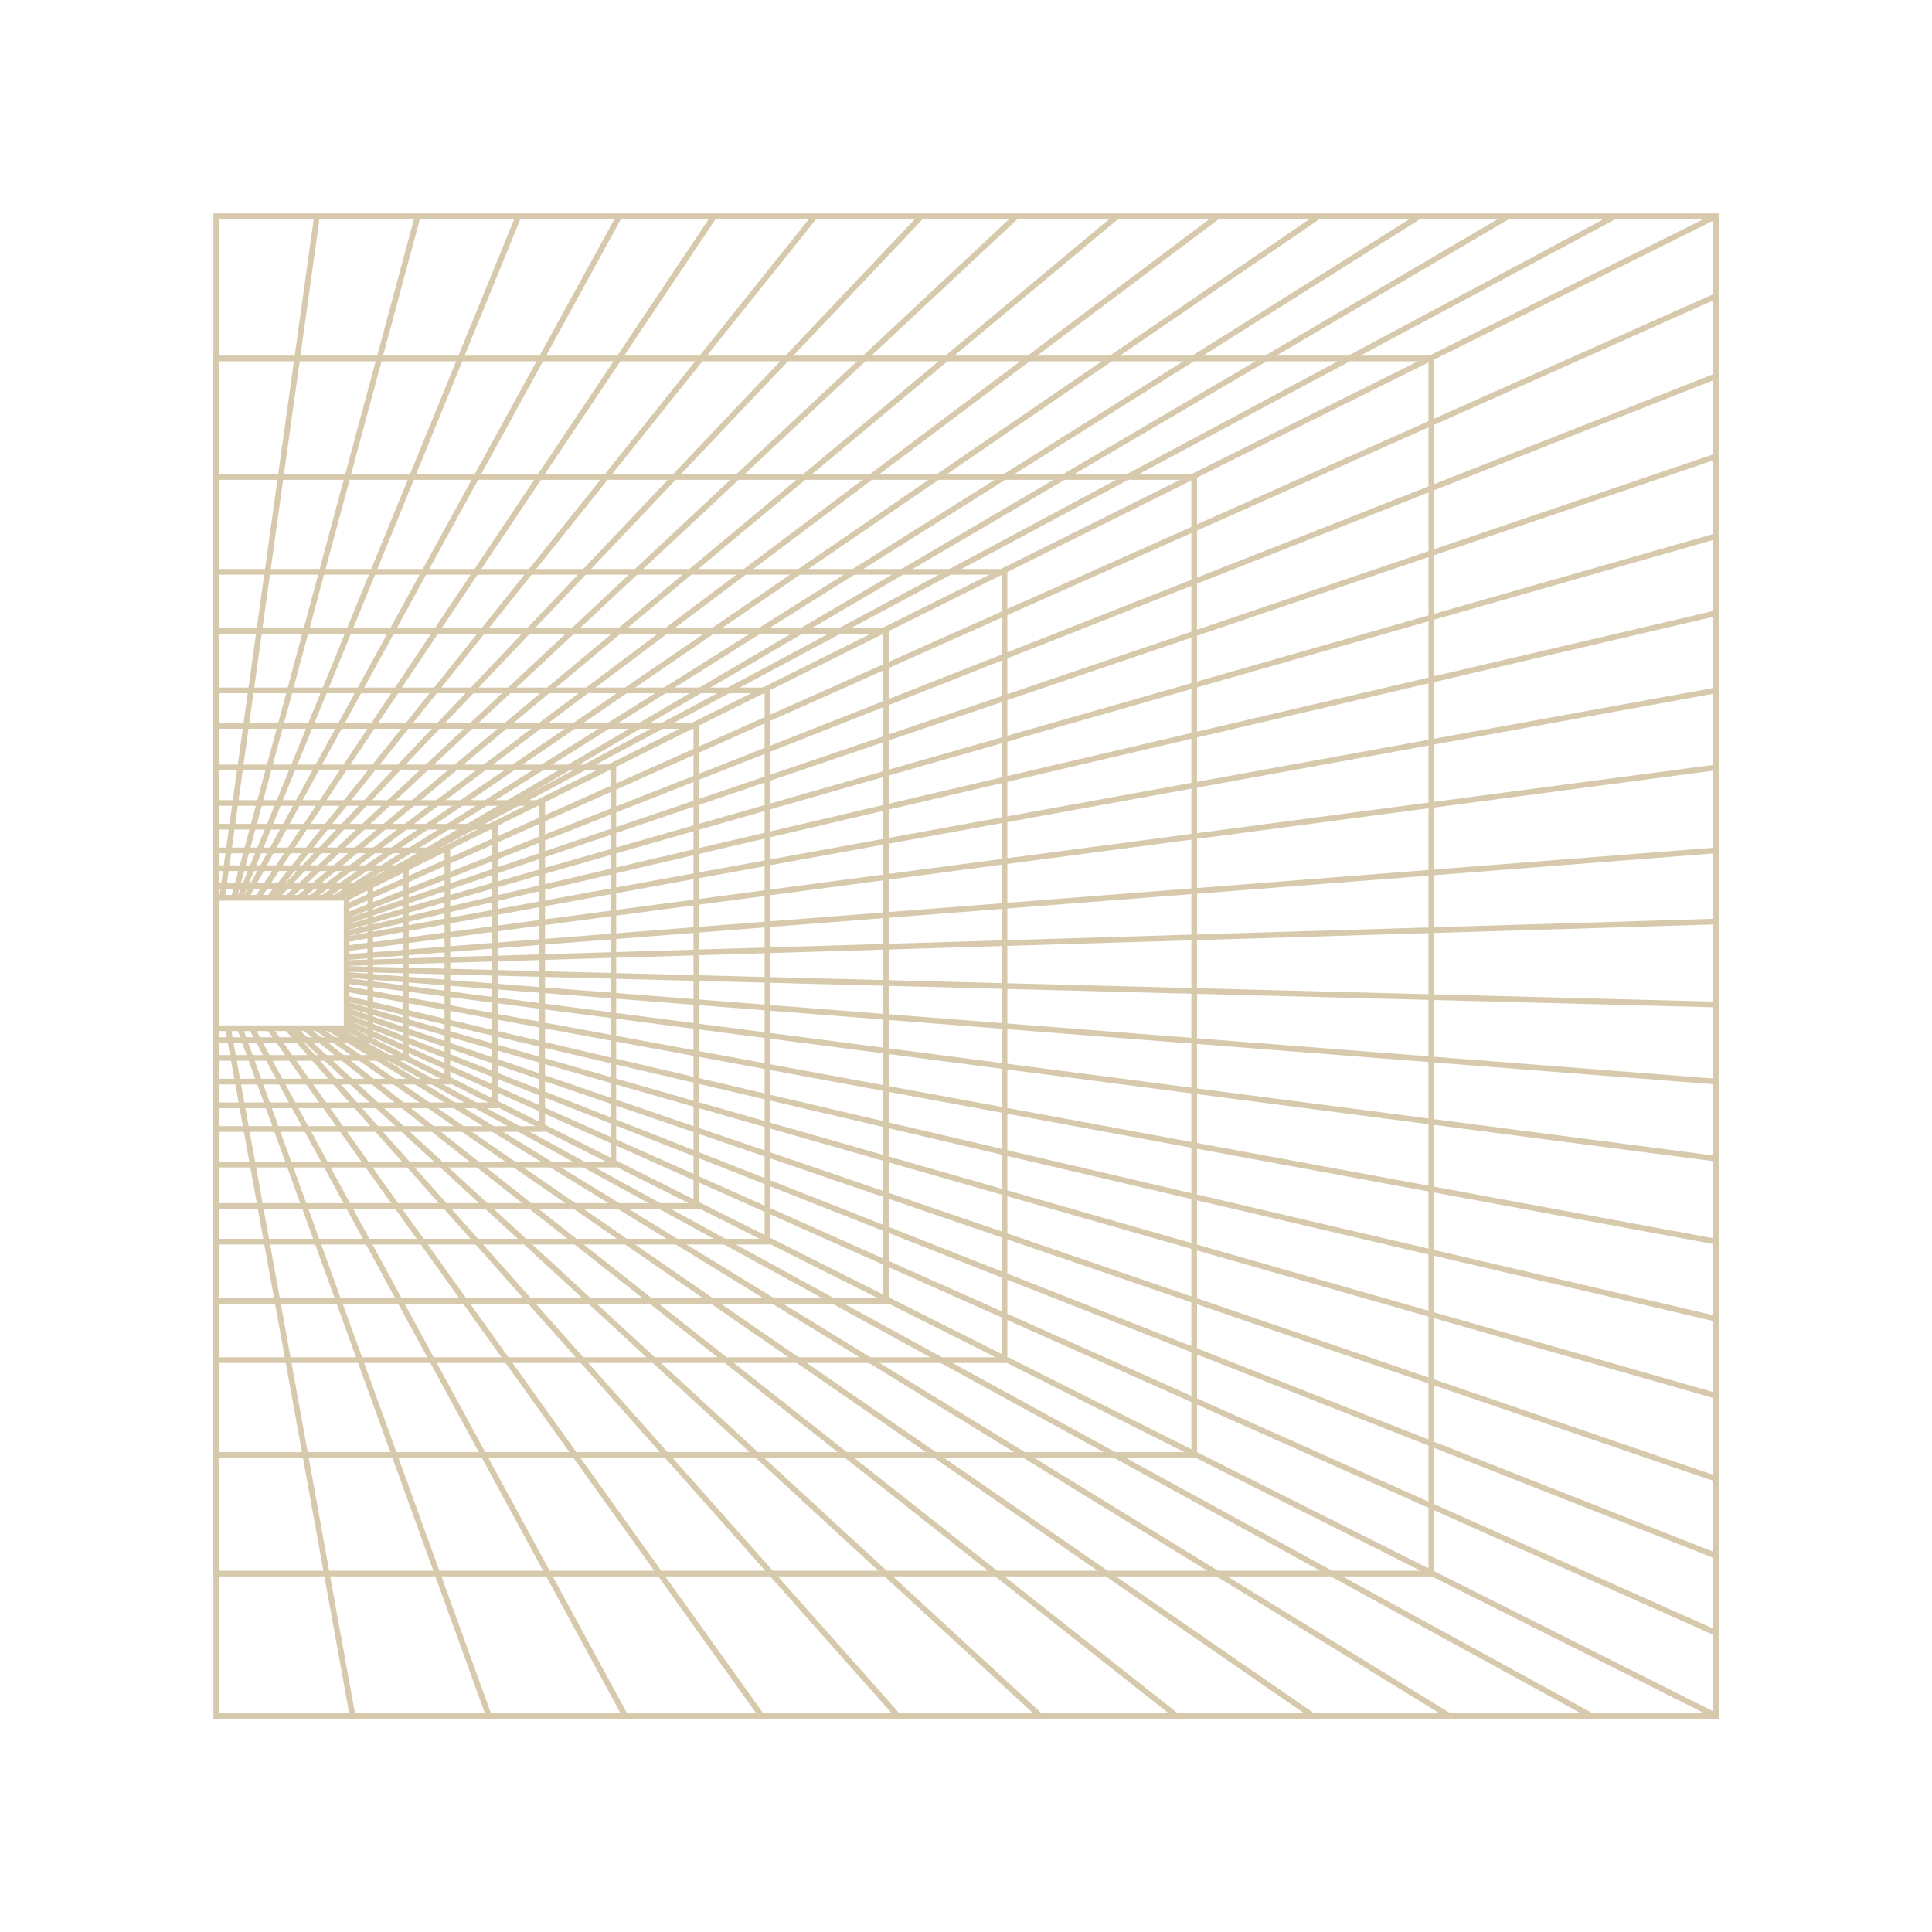 <?xml version="1.0" encoding="UTF-8"?><svg id="a" xmlns="http://www.w3.org/2000/svg" viewBox="0 0 340 340"><defs><style>.e{fill:none;stroke:#d7c9ac;stroke-miterlimit:10;}</style></defs><g id="c"><rect class="e" x="38.05" y="158" width="22.95" height="22.95"/><rect class="e" x="38.05" y="155.92" width="27.12" height="27.12"/><rect class="e" x="38.05" y="152.79" width="33.38" height="33.38"/><rect class="e" x="38.05" y="149.66" width="40.68" height="40.68"/><rect class="e" x="38.05" y="145.49" width="49.03" height="49.03"/><rect class="e" x="38.05" y="141.31" width="57.37" height="57.37"/><rect class="e" x="38.05" y="135.06" width="69.89" height="69.89"/><rect class="e" x="38.05" y="127.75" width="84.49" height="84.49"/><rect class="e" x="38.05" y="121.5" width="97.01" height="97.01"/><rect class="e" x="38.05" y="111.06" width="117.87" height="117.87"/><rect class="e" x="38.05" y="100.63" width="138.73" height="138.73"/><rect class="e" x="38.05" y="83.94" width="172.11" height="172.11"/><rect class="e" x="38.05" y="63.08" width="213.84" height="213.84"/><rect class="e" x="38.05" y="38.05" width="263.91" height="263.91"/><line class="e" x1="60.99" y1="158" x2="301.95" y2="38.05"/><line class="e" x1="60.99" y1="180.95" x2="301.95" y2="301.95"/><line class="e" x1="301.95" y1="190.34" x2="60.99" y2="171.56"/><line class="e" x1="301.95" y1="162.18" x2="60.99" y2="169.48"/><line class="e" x1="301.95" y1="135.06" x2="60.99" y2="166.9"/><line class="e" x1="301.95" y1="107.93" x2="60.99" y2="164.26"/><line class="e" x1="301.95" y1="80.34" x2="60.99" y2="162.18"/><line class="e" x1="265.44" y1="38.05" x2="60.99" y2="158"/><line class="e" x1="62.04" y1="301.95" x2="40.13" y2="180.95"/><line class="e" x1="86.03" y1="301.95" x2="42.22" y2="180.95"/><line class="e" x1="110.02" y1="301.95" x2="44.31" y2="180.95"/><line class="e" x1="134.01" y1="301.95" x2="47.43" y2="180.95"/><line class="e" x1="158" y1="301.95" x2="50.56" y2="180.95"/><line class="e" x1="183.04" y1="301.95" x2="51.61" y2="180.95"/><line class="e" x1="207.03" y1="301.95" x2="53.69" y2="180.95"/><line class="e" x1="231.02" y1="301.95" x2="55.78" y2="180.95"/><line class="e" x1="255.01" y1="301.95" x2="57.87" y2="180.95"/><line class="e" x1="280.05" y1="301.95" x2="58.91" y2="180.95"/><line class="e" x1="55.78" y1="38.05" x2="39.09" y2="158"/><line class="e" x1="73.51" y1="38.05" x2="41.18" y2="158"/><line class="e" x1="91.25" y1="38.05" x2="42.22" y2="158"/><line class="e" x1="108.98" y1="38.05" x2="43.26" y2="158"/><line class="e" x1="125.67" y1="38.05" x2="45.35" y2="158"/><line class="e" x1="143.4" y1="38.05" x2="47.43" y2="158"/><line class="e" x1="162.18" y1="38.05" x2="48.48" y2="158"/><line class="e" x1="178.87" y1="38.05" x2="50.56" y2="158"/><line class="e" x1="196.6" y1="38.05" x2="52.65" y2="158"/><line class="e" x1="214.33" y1="38.05" x2="54.74" y2="158"/><line class="e" x1="232.07" y1="38.05" x2="56.82" y2="158"/><line class="e" x1="249.8" y1="38.05" x2="58.91" y2="158"/><line class="e" x1="284.22" y1="38.05" x2="59.95" y2="158"/><line class="e" x1="301.95" y1="52.12" x2="60.99" y2="159.56"/><line class="e" x1="301.95" y1="66.21" x2="60.99" y2="161.13"/><line class="e" x1="301.95" y1="94.37" x2="60.99" y2="163.22"/><line class="e" x1="301.95" y1="121.5" x2="60.99" y2="165.31"/><line class="e" x1="301.95" y1="149.66" x2="60.99" y2="168.44"/><line class="e" x1="301.95" y1="176.78" x2="60.99" y2="170.52"/><line class="e" x1="301.95" y1="203.9" x2="60.99" y2="172.61"/><line class="e" x1="301.95" y1="218.5" x2="60.99" y2="174.04"/><line class="e" x1="301.95" y1="232.07" x2="60.99" y2="175.74"/><line class="e" x1="301.95" y1="245.63" x2="60.99" y2="176.78"/><line class="e" x1="301.95" y1="260.23" x2="60.99" y2="177.82"/><line class="e" x1="301.95" y1="273.79" x2="60.99" y2="178.87"/><line class="e" x1="301.95" y1="287.35" x2="60.99" y2="179.91"/></g></svg>